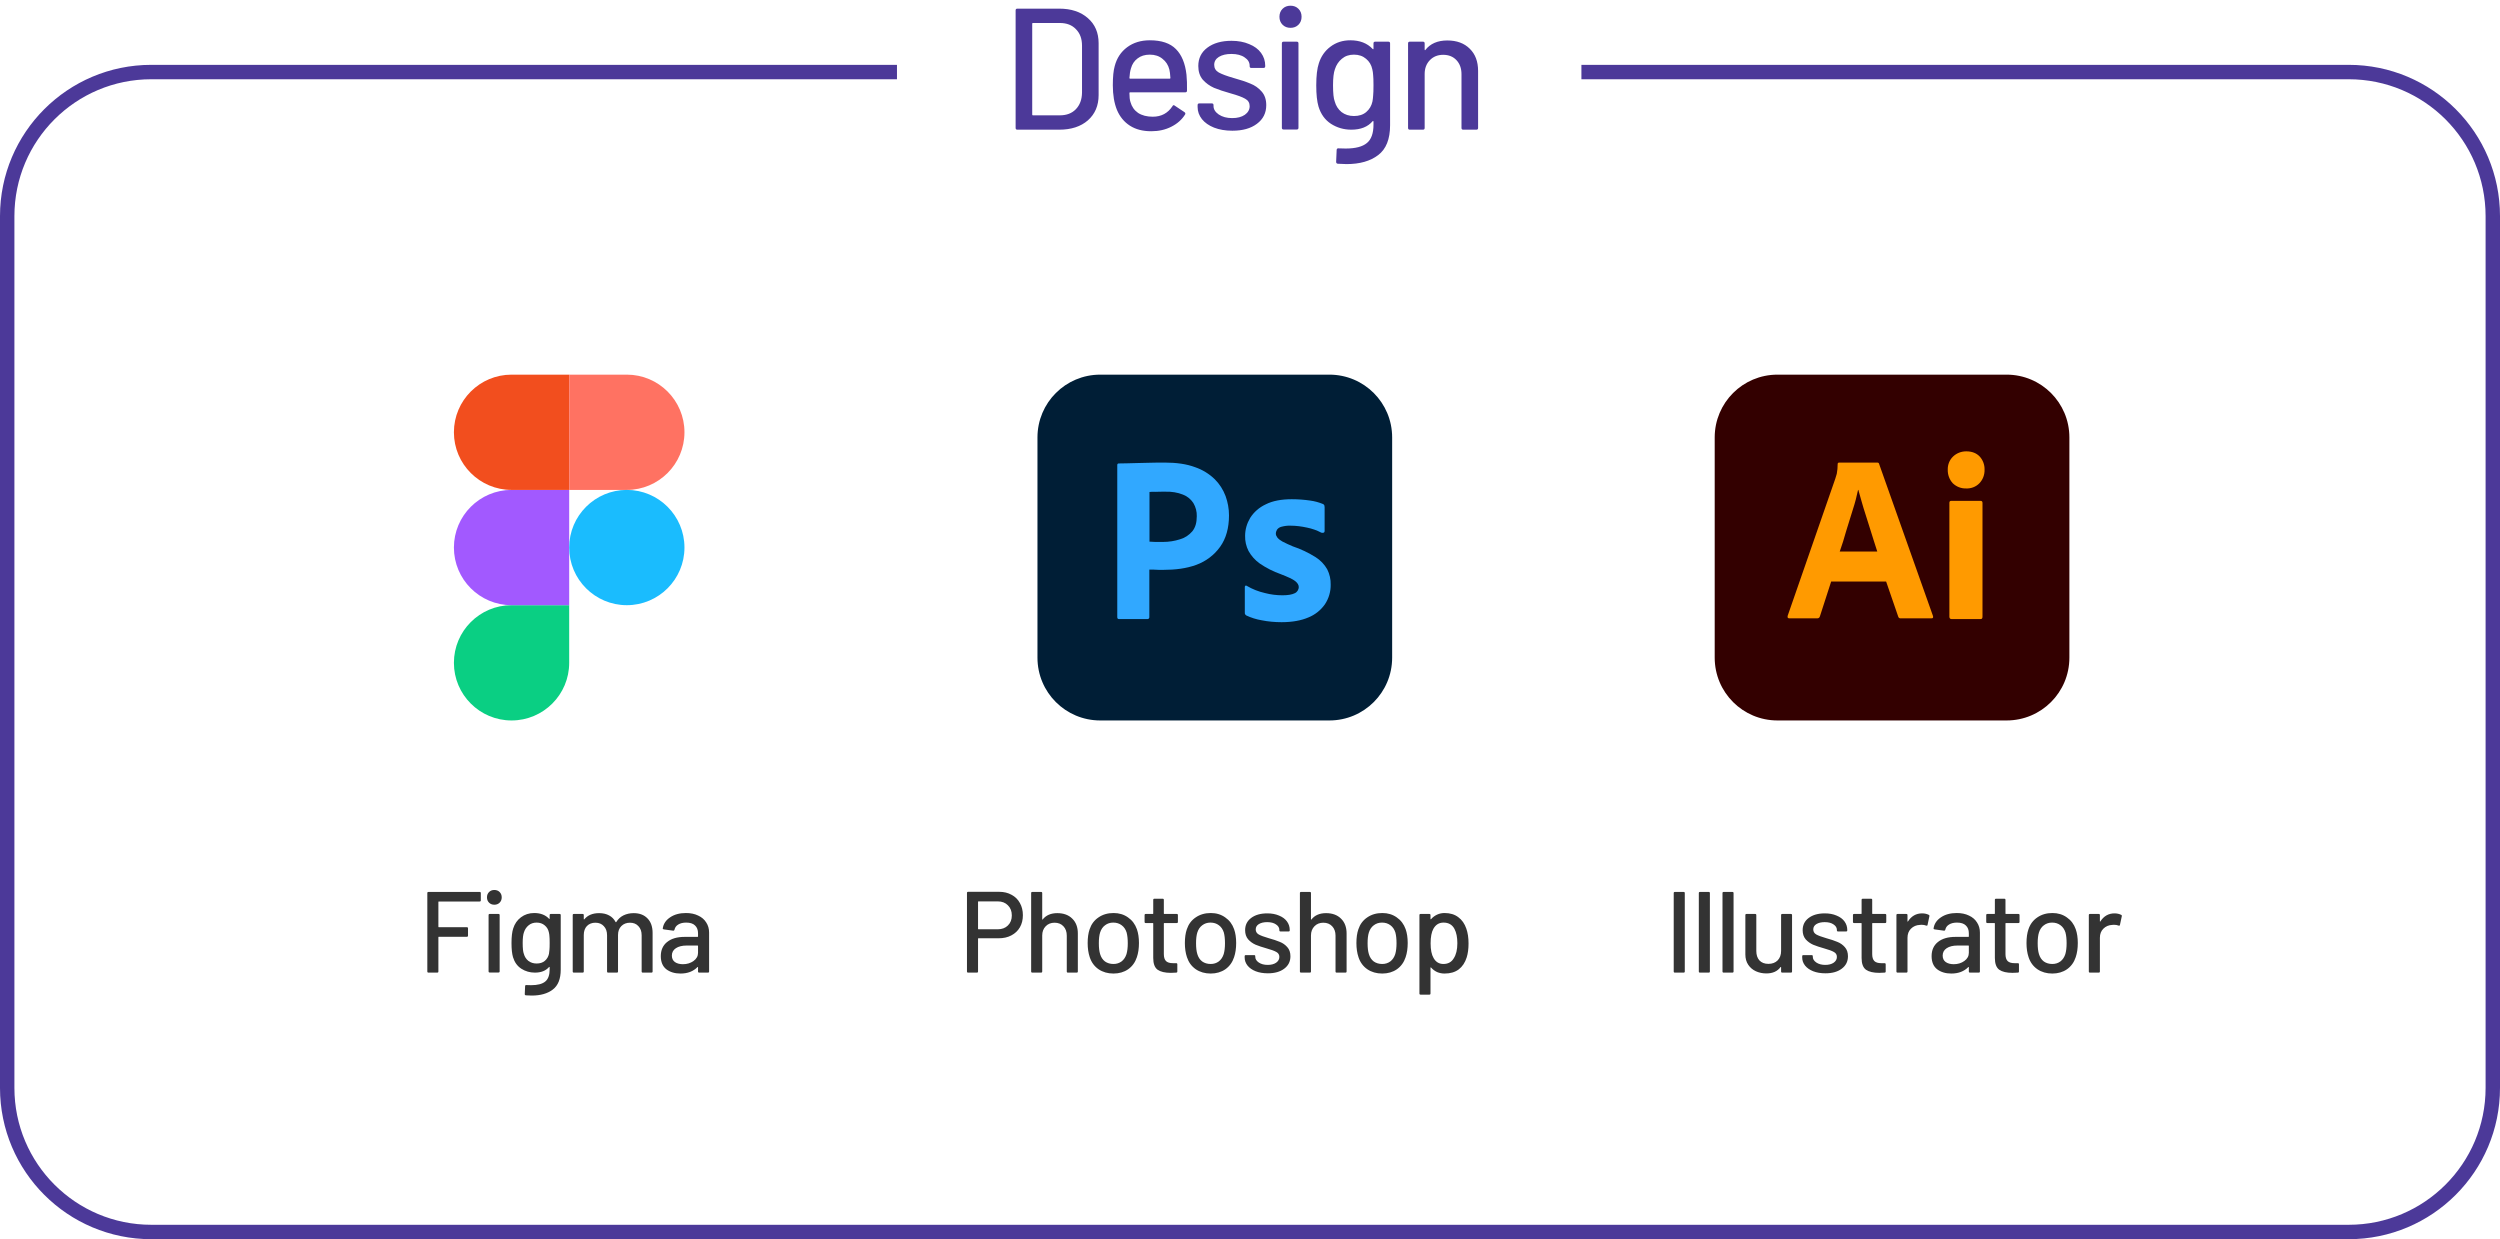 <svg width="347" height="172" viewBox="0 0 347 172" fill="none" xmlns="http://www.w3.org/2000/svg">
<path d="M141.208 18C141.048 18 140.968 17.92 140.968 17.76V1.44C140.968 1.28 141.048 1.2 141.208 1.2H147.016C148.68 1.2 150.008 1.64 151 2.52C151.992 3.384 152.488 4.544 152.488 6V13.2C152.488 14.656 151.992 15.824 151 16.704C150.008 17.568 148.68 18 147.016 18H141.208ZM143.272 15.912C143.272 15.976 143.304 16.008 143.368 16.008H147.112C148.04 16.008 148.776 15.728 149.32 15.168C149.88 14.592 150.168 13.824 150.184 12.864V6.336C150.184 5.376 149.904 4.616 149.344 4.056C148.8 3.48 148.056 3.192 147.112 3.192H143.368C143.304 3.192 143.272 3.224 143.272 3.288V15.912ZM164.684 10.368C164.748 11.024 164.772 11.76 164.756 12.576C164.756 12.736 164.676 12.816 164.516 12.816H156.86C156.796 12.816 156.764 12.848 156.764 12.912C156.764 13.456 156.812 13.872 156.908 14.16C157.084 14.8 157.436 15.304 157.964 15.672C158.508 16.024 159.188 16.2 160.004 16.2C161.188 16.2 162.1 15.712 162.74 14.736C162.82 14.576 162.924 14.552 163.052 14.664L164.42 15.576C164.532 15.672 164.556 15.776 164.492 15.888C164.044 16.608 163.404 17.176 162.572 17.592C161.756 18.008 160.828 18.216 159.788 18.216C158.62 18.216 157.636 17.96 156.836 17.448C156.036 16.936 155.436 16.208 155.036 15.264C154.652 14.32 154.46 13.176 154.46 11.832C154.46 10.664 154.548 9.776 154.724 9.168C155.012 8.064 155.588 7.192 156.452 6.552C157.316 5.912 158.364 5.592 159.596 5.592C161.212 5.592 162.42 6 163.22 6.816C164.02 7.616 164.508 8.8 164.684 10.368ZM159.596 7.584C158.908 7.584 158.34 7.76 157.892 8.112C157.444 8.448 157.14 8.904 156.98 9.48C156.868 9.832 156.796 10.28 156.764 10.824C156.764 10.888 156.796 10.92 156.86 10.92H162.356C162.42 10.92 162.452 10.888 162.452 10.824C162.42 10.296 162.372 9.904 162.308 9.648C162.148 9.024 161.828 8.528 161.348 8.16C160.884 7.776 160.3 7.584 159.596 7.584ZM171.052 18.144C170.092 18.144 169.244 18 168.508 17.712C167.788 17.424 167.228 17.032 166.828 16.536C166.428 16.024 166.228 15.464 166.228 14.856V14.592C166.228 14.432 166.308 14.352 166.468 14.352H168.196C168.356 14.352 168.436 14.432 168.436 14.592V14.712C168.436 15.16 168.676 15.552 169.156 15.888C169.652 16.224 170.276 16.392 171.028 16.392C171.748 16.392 172.332 16.24 172.78 15.936C173.228 15.616 173.452 15.216 173.452 14.736C173.452 14.272 173.244 13.928 172.828 13.704C172.412 13.464 171.74 13.216 170.812 12.96C169.9 12.704 169.132 12.448 168.508 12.192C167.9 11.92 167.38 11.544 166.948 11.064C166.532 10.568 166.324 9.936 166.324 9.168C166.324 8.096 166.74 7.248 167.572 6.624C168.42 5.984 169.54 5.664 170.932 5.664C171.86 5.664 172.676 5.816 173.38 6.12C174.1 6.408 174.652 6.816 175.036 7.344C175.42 7.872 175.612 8.464 175.612 9.12V9.192C175.612 9.352 175.532 9.432 175.372 9.432H173.692C173.532 9.432 173.452 9.352 173.452 9.192V9.12C173.452 8.656 173.22 8.272 172.756 7.968C172.308 7.648 171.692 7.488 170.908 7.488C170.204 7.488 169.628 7.624 169.18 7.896C168.748 8.168 168.532 8.536 168.532 9C168.532 9.464 168.74 9.816 169.156 10.056C169.588 10.296 170.276 10.552 171.22 10.824C172.148 11.08 172.916 11.336 173.524 11.592C174.148 11.832 174.676 12.2 175.108 12.696C175.54 13.176 175.756 13.808 175.756 14.592C175.756 15.68 175.324 16.544 174.46 17.184C173.612 17.824 172.476 18.144 171.052 18.144ZM179.123 3.864C178.675 3.864 178.307 3.72 178.019 3.432C177.731 3.144 177.587 2.776 177.587 2.328C177.587 1.88 177.731 1.512 178.019 1.224C178.307 0.936 178.675 0.792 179.123 0.792C179.571 0.792 179.939 0.936 180.227 1.224C180.515 1.512 180.659 1.88 180.659 2.328C180.659 2.776 180.515 3.144 180.227 3.432C179.939 3.72 179.571 3.864 179.123 3.864ZM178.163 17.976C178.003 17.976 177.923 17.896 177.923 17.736V6.024C177.923 5.864 178.003 5.784 178.163 5.784H179.987C180.147 5.784 180.227 5.864 180.227 6.024V17.736C180.227 17.896 180.147 17.976 179.987 17.976H178.163ZM190.64 6.024C190.64 5.864 190.72 5.784 190.88 5.784H192.704C192.864 5.784 192.944 5.864 192.944 6.024V17.376C192.944 19.312 192.392 20.696 191.288 21.528C190.2 22.36 188.736 22.776 186.896 22.776C186.64 22.776 186.24 22.76 185.696 22.728C185.536 22.712 185.456 22.624 185.456 22.464L185.528 20.808C185.528 20.744 185.552 20.688 185.6 20.64C185.648 20.592 185.712 20.576 185.792 20.592C186.016 20.608 186.344 20.616 186.776 20.616C188.136 20.616 189.12 20.36 189.728 19.848C190.336 19.352 190.64 18.504 190.64 17.304V16.872C190.64 16.84 190.624 16.816 190.592 16.8C190.576 16.784 190.552 16.792 190.52 16.824C189.848 17.608 188.864 18 187.568 18C186.528 18 185.584 17.728 184.736 17.184C183.904 16.64 183.328 15.84 183.008 14.784C182.8 14.08 182.696 13.104 182.696 11.856C182.696 10.528 182.816 9.504 183.056 8.784C183.36 7.824 183.896 7.056 184.664 6.48C185.448 5.888 186.368 5.592 187.424 5.592C188.736 5.592 189.768 5.992 190.52 6.792C190.552 6.824 190.576 6.84 190.592 6.84C190.624 6.824 190.64 6.8 190.64 6.768V6.024ZM190.496 14.088C190.544 13.832 190.576 13.56 190.592 13.272C190.624 12.984 190.64 12.504 190.64 11.832C190.64 11.16 190.624 10.688 190.592 10.416C190.576 10.128 190.536 9.856 190.472 9.6C190.344 9.008 190.056 8.528 189.608 8.16C189.16 7.776 188.6 7.584 187.928 7.584C187.256 7.584 186.696 7.776 186.248 8.16C185.8 8.528 185.48 9.008 185.288 9.6C185.112 10.08 185.024 10.824 185.024 11.832C185.024 12.936 185.104 13.688 185.264 14.088C185.424 14.68 185.736 15.168 186.2 15.552C186.68 15.92 187.256 16.104 187.928 16.104C188.632 16.104 189.2 15.92 189.632 15.552C190.08 15.168 190.368 14.68 190.496 14.088ZM200.887 5.616C202.199 5.616 203.239 6 204.007 6.768C204.775 7.52 205.159 8.544 205.159 9.84V17.76C205.159 17.92 205.079 18 204.919 18H203.095C202.935 18 202.855 17.92 202.855 17.76V10.296C202.855 9.496 202.623 8.848 202.159 8.352C201.695 7.856 201.079 7.608 200.311 7.608C199.559 7.608 198.943 7.856 198.463 8.352C197.983 8.848 197.743 9.488 197.743 10.272V17.76C197.743 17.92 197.663 18 197.503 18H195.679C195.519 18 195.439 17.92 195.439 17.76V6.024C195.439 5.864 195.519 5.784 195.679 5.784H197.503C197.663 5.784 197.743 5.864 197.743 6.024V6.888C197.743 6.92 197.751 6.944 197.767 6.96C197.799 6.976 197.823 6.968 197.839 6.936C198.527 6.056 199.543 5.616 200.887 5.616Z" fill="#4C3999"/>
<path d="M66.736 124.968C66.736 125.075 66.683 125.128 66.576 125.128H60.912C60.869 125.128 60.848 125.149 60.848 125.192V128.632C60.848 128.675 60.869 128.696 60.912 128.696H64.8C64.907 128.696 64.96 128.749 64.96 128.856V129.864C64.96 129.971 64.907 130.024 64.8 130.024H60.912C60.869 130.024 60.848 130.045 60.848 130.088V134.84C60.848 134.947 60.795 135 60.688 135H59.472C59.365 135 59.312 134.947 59.312 134.84V123.96C59.312 123.853 59.365 123.8 59.472 123.8H66.576C66.683 123.8 66.736 123.853 66.736 123.96V124.968ZM68.615 125.576C68.316 125.576 68.071 125.48 67.879 125.288C67.687 125.096 67.591 124.851 67.591 124.552C67.591 124.253 67.687 124.008 67.879 123.816C68.071 123.624 68.316 123.528 68.615 123.528C68.913 123.528 69.159 123.624 69.351 123.816C69.543 124.008 69.639 124.253 69.639 124.552C69.639 124.851 69.543 125.096 69.351 125.288C69.159 125.48 68.913 125.576 68.615 125.576ZM67.975 134.984C67.868 134.984 67.815 134.931 67.815 134.824V127.016C67.815 126.909 67.868 126.856 67.975 126.856H69.191C69.297 126.856 69.351 126.909 69.351 127.016V134.824C69.351 134.931 69.297 134.984 69.191 134.984H67.975ZM76.293 127.016C76.293 126.909 76.346 126.856 76.453 126.856H77.669C77.776 126.856 77.829 126.909 77.829 127.016V134.584C77.829 135.875 77.461 136.797 76.725 137.352C76 137.907 75.024 138.184 73.797 138.184C73.626 138.184 73.36 138.173 72.997 138.152C72.89 138.141 72.837 138.083 72.837 137.976L72.885 136.872C72.885 136.829 72.901 136.792 72.933 136.76C72.965 136.728 73.008 136.717 73.061 136.728C73.21 136.739 73.429 136.744 73.717 136.744C74.624 136.744 75.28 136.573 75.685 136.232C76.09 135.901 76.293 135.336 76.293 134.536V134.248C76.293 134.227 76.282 134.211 76.261 134.2C76.25 134.189 76.234 134.195 76.213 134.216C75.765 134.739 75.109 135 74.245 135C73.552 135 72.922 134.819 72.357 134.456C71.802 134.093 71.418 133.56 71.205 132.856C71.066 132.387 70.997 131.736 70.997 130.904C70.997 130.019 71.077 129.336 71.237 128.856C71.44 128.216 71.797 127.704 72.309 127.32C72.832 126.925 73.445 126.728 74.149 126.728C75.024 126.728 75.712 126.995 76.213 127.528C76.234 127.549 76.25 127.56 76.261 127.56C76.282 127.549 76.293 127.533 76.293 127.512V127.016ZM76.197 132.392C76.229 132.221 76.25 132.04 76.261 131.848C76.282 131.656 76.293 131.336 76.293 130.888C76.293 130.44 76.282 130.125 76.261 129.944C76.25 129.752 76.224 129.571 76.181 129.4C76.096 129.005 75.904 128.685 75.605 128.44C75.306 128.184 74.933 128.056 74.485 128.056C74.037 128.056 73.664 128.184 73.365 128.44C73.066 128.685 72.853 129.005 72.725 129.4C72.608 129.72 72.549 130.216 72.549 130.888C72.549 131.624 72.602 132.125 72.709 132.392C72.816 132.787 73.024 133.112 73.333 133.368C73.653 133.613 74.037 133.736 74.485 133.736C74.954 133.736 75.333 133.613 75.621 133.368C75.92 133.112 76.112 132.787 76.197 132.392ZM87.957 126.744C88.767 126.744 89.407 126.989 89.876 127.48C90.346 127.96 90.581 128.632 90.581 129.496V134.84C90.581 134.947 90.527 135 90.421 135H89.221C89.114 135 89.061 134.947 89.061 134.84V129.816C89.061 129.283 88.911 128.861 88.612 128.552C88.325 128.232 87.935 128.072 87.445 128.072C86.954 128.072 86.554 128.227 86.245 128.536C85.935 128.845 85.781 129.261 85.781 129.784V134.84C85.781 134.947 85.727 135 85.621 135H84.421C84.314 135 84.26 134.947 84.26 134.84V129.816C84.26 129.283 84.111 128.861 83.812 128.552C83.525 128.232 83.135 128.072 82.644 128.072C82.154 128.072 81.759 128.227 81.46 128.536C81.172 128.845 81.028 129.261 81.028 129.784V134.84C81.028 134.947 80.975 135 80.868 135H79.653C79.546 135 79.493 134.947 79.493 134.84V127.016C79.493 126.909 79.546 126.856 79.653 126.856H80.868C80.975 126.856 81.028 126.909 81.028 127.016V127.56C81.028 127.581 81.034 127.597 81.044 127.608C81.066 127.619 81.087 127.613 81.109 127.592C81.578 127.027 82.26 126.744 83.156 126.744C83.701 126.744 84.165 126.851 84.549 127.064C84.933 127.267 85.231 127.571 85.445 127.976C85.477 128.019 85.508 128.019 85.54 127.976C85.796 127.56 86.132 127.251 86.549 127.048C86.975 126.845 87.445 126.744 87.957 126.744ZM95.207 126.728C95.858 126.728 96.423 126.845 96.903 127.08C97.394 127.304 97.767 127.624 98.023 128.04C98.29 128.445 98.423 128.909 98.423 129.432V134.84C98.423 134.947 98.37 135 98.263 135H97.047C96.941 135 96.887 134.947 96.887 134.84V134.264C96.887 134.211 96.861 134.2 96.807 134.232C96.53 134.52 96.189 134.744 95.783 134.904C95.389 135.053 94.946 135.128 94.455 135.128C93.666 135.128 93.01 134.931 92.487 134.536C91.975 134.131 91.719 133.523 91.719 132.712C91.719 131.88 92.007 131.229 92.583 130.76C93.17 130.28 93.986 130.04 95.031 130.04H96.823C96.866 130.04 96.887 130.019 96.887 129.976V129.544C96.887 129.075 96.749 128.712 96.471 128.456C96.205 128.189 95.794 128.056 95.239 128.056C94.791 128.056 94.423 128.147 94.135 128.328C93.858 128.499 93.687 128.733 93.623 129.032C93.591 129.139 93.527 129.187 93.431 129.176L92.135 129C92.029 128.979 91.981 128.936 91.991 128.872C92.077 128.243 92.413 127.731 92.999 127.336C93.586 126.931 94.322 126.728 95.207 126.728ZM94.791 133.832C95.357 133.832 95.847 133.683 96.263 133.384C96.679 133.085 96.887 132.707 96.887 132.248V131.304C96.887 131.261 96.866 131.24 96.823 131.24H95.319C94.69 131.24 94.189 131.363 93.815 131.608C93.442 131.853 93.255 132.195 93.255 132.632C93.255 133.027 93.394 133.325 93.671 133.528C93.959 133.731 94.333 133.832 94.791 133.832Z" fill="#333333"/>
<path d="M138.696 123.784C139.347 123.784 139.917 123.923 140.408 124.2C140.909 124.467 141.293 124.845 141.56 125.336C141.837 125.827 141.976 126.392 141.976 127.032C141.976 127.672 141.837 128.232 141.56 128.712C141.283 129.192 140.888 129.565 140.376 129.832C139.875 130.099 139.293 130.232 138.632 130.232H135.816C135.773 130.232 135.752 130.253 135.752 130.296V134.84C135.752 134.947 135.699 135 135.592 135H134.376C134.269 135 134.216 134.947 134.216 134.84V123.944C134.216 123.837 134.269 123.784 134.376 123.784H138.696ZM138.488 128.984C139.075 128.984 139.544 128.808 139.896 128.456C140.259 128.104 140.44 127.64 140.44 127.064C140.44 126.477 140.259 126.008 139.896 125.656C139.544 125.293 139.075 125.112 138.488 125.112H135.816C135.773 125.112 135.752 125.133 135.752 125.176V128.92C135.752 128.963 135.773 128.984 135.816 128.984H138.488ZM146.756 126.744C147.631 126.744 148.324 127 148.836 127.512C149.348 128.013 149.604 128.696 149.604 129.56V134.84C149.604 134.947 149.551 135 149.444 135H148.228C148.122 135 148.068 134.947 148.068 134.84V129.864C148.068 129.331 147.914 128.899 147.604 128.568C147.295 128.237 146.884 128.072 146.372 128.072C145.871 128.072 145.46 128.237 145.14 128.568C144.82 128.899 144.66 129.325 144.66 129.848V134.84C144.66 134.947 144.607 135 144.5 135H143.284C143.178 135 143.124 134.947 143.124 134.84V123.96C143.124 123.853 143.178 123.8 143.284 123.8H144.5C144.607 123.8 144.66 123.853 144.66 123.96V127.592C144.66 127.613 144.666 127.629 144.676 127.64C144.698 127.651 144.714 127.645 144.724 127.624C145.183 127.037 145.86 126.744 146.756 126.744ZM154.551 135.128C153.761 135.128 153.073 134.931 152.487 134.536C151.9 134.131 151.489 133.571 151.255 132.856C151.063 132.28 150.967 131.629 150.967 130.904C150.967 130.147 151.057 129.507 151.239 128.984C151.473 128.28 151.884 127.731 152.471 127.336C153.057 126.931 153.756 126.728 154.567 126.728C155.335 126.728 156.001 126.931 156.567 127.336C157.143 127.731 157.553 128.275 157.799 128.968C157.991 129.512 158.087 130.152 158.087 130.888C158.087 131.635 157.991 132.291 157.799 132.856C157.564 133.571 157.159 134.131 156.583 134.536C156.007 134.931 155.329 135.128 154.551 135.128ZM154.551 133.8C154.977 133.8 155.351 133.683 155.671 133.448C155.991 133.203 156.22 132.861 156.359 132.424C156.476 132.019 156.535 131.517 156.535 130.92C156.535 130.323 156.481 129.827 156.375 129.432C156.236 128.995 156.007 128.659 155.687 128.424C155.367 128.179 154.977 128.056 154.519 128.056C154.081 128.056 153.703 128.179 153.383 128.424C153.063 128.659 152.833 128.995 152.695 129.432C152.577 129.805 152.519 130.301 152.519 130.92C152.519 131.539 152.577 132.04 152.695 132.424C152.823 132.861 153.047 133.203 153.367 133.448C153.697 133.683 154.092 133.8 154.551 133.8ZM163.493 127.96C163.493 128.067 163.44 128.12 163.333 128.12H161.605C161.562 128.12 161.541 128.141 161.541 128.184V132.424C161.541 132.872 161.642 133.197 161.845 133.4C162.048 133.592 162.362 133.688 162.789 133.688H163.253C163.36 133.688 163.413 133.741 163.413 133.848V134.84C163.413 134.947 163.36 135 163.253 135C162.912 135.021 162.666 135.032 162.517 135.032C161.706 135.032 161.093 134.888 160.677 134.6C160.272 134.301 160.069 133.757 160.069 132.968V128.184C160.069 128.141 160.048 128.12 160.005 128.12H159.029C158.922 128.12 158.869 128.067 158.869 127.96V127.016C158.869 126.909 158.922 126.856 159.029 126.856H160.005C160.048 126.856 160.069 126.835 160.069 126.792V124.904C160.069 124.797 160.122 124.744 160.229 124.744H161.381C161.488 124.744 161.541 124.797 161.541 124.904V126.792C161.541 126.835 161.562 126.856 161.605 126.856H163.333C163.44 126.856 163.493 126.909 163.493 127.016V127.96ZM168.044 135.128C167.254 135.128 166.566 134.931 165.98 134.536C165.393 134.131 164.982 133.571 164.748 132.856C164.556 132.28 164.46 131.629 164.46 130.904C164.46 130.147 164.55 129.507 164.732 128.984C164.966 128.28 165.377 127.731 165.964 127.336C166.55 126.931 167.249 126.728 168.06 126.728C168.828 126.728 169.494 126.931 170.06 127.336C170.636 127.731 171.046 128.275 171.292 128.968C171.484 129.512 171.58 130.152 171.58 130.888C171.58 131.635 171.484 132.291 171.292 132.856C171.057 133.571 170.652 134.131 170.076 134.536C169.5 134.931 168.822 135.128 168.044 135.128ZM168.044 133.8C168.47 133.8 168.844 133.683 169.164 133.448C169.484 133.203 169.713 132.861 169.852 132.424C169.969 132.019 170.028 131.517 170.028 130.92C170.028 130.323 169.974 129.827 169.868 129.432C169.729 128.995 169.5 128.659 169.18 128.424C168.86 128.179 168.47 128.056 168.012 128.056C167.574 128.056 167.196 128.179 166.876 128.424C166.556 128.659 166.326 128.995 166.188 129.432C166.07 129.805 166.012 130.301 166.012 130.92C166.012 131.539 166.07 132.04 166.188 132.424C166.316 132.861 166.54 133.203 166.86 133.448C167.19 133.683 167.585 133.8 168.044 133.8ZM175.975 135.096C175.335 135.096 174.769 135 174.279 134.808C173.799 134.616 173.425 134.355 173.159 134.024C172.892 133.683 172.759 133.309 172.759 132.904V132.728C172.759 132.621 172.812 132.568 172.919 132.568H174.071C174.177 132.568 174.231 132.621 174.231 132.728V132.808C174.231 133.107 174.391 133.368 174.711 133.592C175.041 133.816 175.457 133.928 175.959 133.928C176.439 133.928 176.828 133.827 177.127 133.624C177.425 133.411 177.575 133.144 177.575 132.824C177.575 132.515 177.436 132.285 177.159 132.136C176.881 131.976 176.433 131.811 175.815 131.64C175.207 131.469 174.695 131.299 174.279 131.128C173.873 130.947 173.527 130.696 173.239 130.376C172.961 130.045 172.823 129.624 172.823 129.112C172.823 128.397 173.1 127.832 173.655 127.416C174.22 126.989 174.967 126.776 175.895 126.776C176.513 126.776 177.057 126.877 177.527 127.08C178.007 127.272 178.375 127.544 178.631 127.896C178.887 128.248 179.015 128.643 179.015 129.08V129.128C179.015 129.235 178.961 129.288 178.855 129.288H177.735C177.628 129.288 177.575 129.235 177.575 129.128V129.08C177.575 128.771 177.42 128.515 177.111 128.312C176.812 128.099 176.401 127.992 175.879 127.992C175.409 127.992 175.025 128.083 174.727 128.264C174.439 128.445 174.295 128.691 174.295 129C174.295 129.309 174.433 129.544 174.711 129.704C174.999 129.864 175.457 130.035 176.087 130.216C176.705 130.387 177.217 130.557 177.623 130.728C178.039 130.888 178.391 131.133 178.679 131.464C178.967 131.784 179.111 132.205 179.111 132.728C179.111 133.453 178.823 134.029 178.247 134.456C177.681 134.883 176.924 135.096 175.975 135.096ZM184.059 126.744C184.934 126.744 185.627 127 186.139 127.512C186.651 128.013 186.907 128.696 186.907 129.56V134.84C186.907 134.947 186.854 135 186.747 135H185.531C185.425 135 185.371 134.947 185.371 134.84V129.864C185.371 129.331 185.217 128.899 184.907 128.568C184.598 128.237 184.187 128.072 183.675 128.072C183.174 128.072 182.763 128.237 182.443 128.568C182.123 128.899 181.963 129.325 181.963 129.848V134.84C181.963 134.947 181.91 135 181.803 135H180.587C180.481 135 180.427 134.947 180.427 134.84V123.96C180.427 123.853 180.481 123.8 180.587 123.8H181.803C181.91 123.8 181.963 123.853 181.963 123.96V127.592C181.963 127.613 181.969 127.629 181.979 127.64C182.001 127.651 182.017 127.645 182.027 127.624C182.486 127.037 183.163 126.744 184.059 126.744ZM191.854 135.128C191.064 135.128 190.376 134.931 189.79 134.536C189.203 134.131 188.792 133.571 188.558 132.856C188.366 132.28 188.27 131.629 188.27 130.904C188.27 130.147 188.36 129.507 188.542 128.984C188.776 128.28 189.187 127.731 189.774 127.336C190.36 126.931 191.059 126.728 191.87 126.728C192.638 126.728 193.304 126.931 193.87 127.336C194.446 127.731 194.856 128.275 195.102 128.968C195.294 129.512 195.39 130.152 195.39 130.888C195.39 131.635 195.294 132.291 195.102 132.856C194.867 133.571 194.462 134.131 193.886 134.536C193.31 134.931 192.632 135.128 191.854 135.128ZM191.854 133.8C192.28 133.8 192.654 133.683 192.974 133.448C193.294 133.203 193.523 132.861 193.662 132.424C193.779 132.019 193.838 131.517 193.838 130.92C193.838 130.323 193.784 129.827 193.678 129.432C193.539 128.995 193.31 128.659 192.99 128.424C192.67 128.179 192.28 128.056 191.822 128.056C191.384 128.056 191.006 128.179 190.686 128.424C190.366 128.659 190.136 128.995 189.998 129.432C189.88 129.805 189.822 130.301 189.822 130.92C189.822 131.539 189.88 132.04 189.998 132.424C190.126 132.861 190.35 133.203 190.67 133.448C191 133.683 191.395 133.8 191.854 133.8ZM203.529 128.904C203.731 129.48 203.833 130.163 203.833 130.952C203.833 131.699 203.747 132.344 203.577 132.888C203.353 133.603 202.985 134.157 202.473 134.552C201.961 134.936 201.305 135.128 200.505 135.128C200.142 135.128 199.795 135.059 199.465 134.92C199.145 134.771 198.867 134.563 198.633 134.296C198.611 134.275 198.59 134.269 198.569 134.28C198.558 134.291 198.553 134.307 198.553 134.328V137.896C198.553 138.003 198.499 138.056 198.393 138.056H197.177C197.07 138.056 197.017 138.003 197.017 137.896V127.016C197.017 126.909 197.07 126.856 197.177 126.856H198.393C198.499 126.856 198.553 126.909 198.553 127.016V127.544C198.553 127.565 198.558 127.581 198.569 127.592C198.59 127.603 198.611 127.597 198.633 127.576C198.867 127.309 199.145 127.101 199.465 126.952C199.785 126.803 200.131 126.728 200.505 126.728C201.273 126.728 201.907 126.92 202.409 127.304C202.921 127.677 203.294 128.211 203.529 128.904ZM201.769 133.032C202.11 132.52 202.281 131.816 202.281 130.92C202.281 130.099 202.147 129.437 201.881 128.936C201.571 128.349 201.065 128.056 200.361 128.056C199.742 128.056 199.273 128.344 198.953 128.92C198.697 129.379 198.569 130.051 198.569 130.936C198.569 131.832 198.707 132.515 198.985 132.984C199.294 133.528 199.747 133.8 200.345 133.8C200.985 133.8 201.459 133.544 201.769 133.032Z" fill="#333333"/>
<path d="M232.472 135C232.365 135 232.312 134.947 232.312 134.84V123.96C232.312 123.853 232.365 123.8 232.472 123.8H233.688C233.795 123.8 233.848 123.853 233.848 123.96V134.84C233.848 134.947 233.795 135 233.688 135H232.472ZM235.956 135C235.85 135 235.796 134.947 235.796 134.84V123.96C235.796 123.853 235.85 123.8 235.956 123.8H237.172C237.279 123.8 237.332 123.853 237.332 123.96V134.84C237.332 134.947 237.279 135 237.172 135H235.956ZM239.242 135C239.135 135 239.082 134.947 239.082 134.84V123.96C239.082 123.853 239.135 123.8 239.242 123.8H240.458C240.565 123.8 240.618 123.853 240.618 123.96V134.84C240.618 134.947 240.565 135 240.458 135H239.242ZM247.216 127.016C247.216 126.909 247.269 126.856 247.376 126.856H248.576C248.682 126.856 248.736 126.909 248.736 127.016V134.84C248.736 134.947 248.682 135 248.576 135H247.376C247.269 135 247.216 134.947 247.216 134.84V134.248C247.216 134.227 247.205 134.216 247.184 134.216C247.173 134.205 247.157 134.211 247.136 134.232C246.709 134.819 246.053 135.112 245.168 135.112C244.645 135.112 244.16 135.011 243.712 134.808C243.274 134.605 242.922 134.307 242.656 133.912C242.389 133.517 242.256 133.037 242.256 132.472V127.016C242.256 126.909 242.309 126.856 242.416 126.856H243.616C243.722 126.856 243.776 126.909 243.776 127.016V131.992C243.776 132.547 243.92 132.984 244.208 133.304C244.506 133.624 244.922 133.784 245.456 133.784C245.989 133.784 246.416 133.624 246.736 133.304C247.056 132.973 247.216 132.536 247.216 131.992V127.016ZM253.361 135.096C252.721 135.096 252.156 135 251.665 134.808C251.185 134.616 250.812 134.355 250.545 134.024C250.278 133.683 250.145 133.309 250.145 132.904V132.728C250.145 132.621 250.198 132.568 250.305 132.568H251.457C251.564 132.568 251.617 132.621 251.617 132.728V132.808C251.617 133.107 251.777 133.368 252.097 133.592C252.428 133.816 252.844 133.928 253.345 133.928C253.825 133.928 254.214 133.827 254.513 133.624C254.812 133.411 254.961 133.144 254.961 132.824C254.961 132.515 254.822 132.285 254.545 132.136C254.268 131.976 253.82 131.811 253.201 131.64C252.593 131.469 252.081 131.299 251.665 131.128C251.26 130.947 250.913 130.696 250.625 130.376C250.348 130.045 250.209 129.624 250.209 129.112C250.209 128.397 250.486 127.832 251.041 127.416C251.606 126.989 252.353 126.776 253.281 126.776C253.9 126.776 254.444 126.877 254.913 127.08C255.393 127.272 255.761 127.544 256.017 127.896C256.273 128.248 256.401 128.643 256.401 129.08V129.128C256.401 129.235 256.348 129.288 256.241 129.288H255.121C255.014 129.288 254.961 129.235 254.961 129.128V129.08C254.961 128.771 254.806 128.515 254.497 128.312C254.198 128.099 253.788 127.992 253.265 127.992C252.796 127.992 252.412 128.083 252.113 128.264C251.825 128.445 251.681 128.691 251.681 129C251.681 129.309 251.82 129.544 252.097 129.704C252.385 129.864 252.844 130.035 253.473 130.216C254.092 130.387 254.604 130.557 255.009 130.728C255.425 130.888 255.777 131.133 256.065 131.464C256.353 131.784 256.497 132.205 256.497 132.728C256.497 133.453 256.209 134.029 255.633 134.456C255.068 134.883 254.31 135.096 253.361 135.096ZM261.814 127.96C261.814 128.067 261.761 128.12 261.654 128.12H259.926C259.883 128.12 259.862 128.141 259.862 128.184V132.424C259.862 132.872 259.963 133.197 260.166 133.4C260.369 133.592 260.683 133.688 261.11 133.688H261.574C261.681 133.688 261.734 133.741 261.734 133.848V134.84C261.734 134.947 261.681 135 261.574 135C261.233 135.021 260.987 135.032 260.838 135.032C260.027 135.032 259.414 134.888 258.998 134.6C258.593 134.301 258.39 133.757 258.39 132.968V128.184C258.39 128.141 258.369 128.12 258.326 128.12H257.35C257.243 128.12 257.19 128.067 257.19 127.96V127.016C257.19 126.909 257.243 126.856 257.35 126.856H258.326C258.369 126.856 258.39 126.835 258.39 126.792V124.904C258.39 124.797 258.443 124.744 258.55 124.744H259.702C259.809 124.744 259.862 124.797 259.862 124.904V126.792C259.862 126.835 259.883 126.856 259.926 126.856H261.654C261.761 126.856 261.814 126.909 261.814 127.016V127.96ZM266.792 126.776C267.134 126.776 267.443 126.845 267.72 126.984C267.795 127.016 267.822 127.08 267.8 127.176L267.544 128.376C267.534 128.472 267.47 128.504 267.352 128.472C267.171 128.397 266.958 128.36 266.712 128.36L266.488 128.376C265.987 128.397 265.571 128.573 265.24 128.904C264.92 129.224 264.76 129.645 264.76 130.168V134.84C264.76 134.947 264.707 135 264.6 135H263.384C263.278 135 263.224 134.947 263.224 134.84V127.016C263.224 126.909 263.278 126.856 263.384 126.856H264.6C264.707 126.856 264.76 126.909 264.76 127.016V127.864C264.76 127.896 264.766 127.917 264.776 127.928C264.798 127.928 264.814 127.917 264.824 127.896C265.304 127.149 265.96 126.776 266.792 126.776ZM271.595 126.728C272.246 126.728 272.811 126.845 273.291 127.08C273.782 127.304 274.155 127.624 274.411 128.04C274.678 128.445 274.811 128.909 274.811 129.432V134.84C274.811 134.947 274.758 135 274.651 135H273.435C273.329 135 273.275 134.947 273.275 134.84V134.264C273.275 134.211 273.249 134.2 273.195 134.232C272.918 134.52 272.577 134.744 272.171 134.904C271.777 135.053 271.334 135.128 270.843 135.128C270.054 135.128 269.398 134.931 268.875 134.536C268.363 134.131 268.107 133.523 268.107 132.712C268.107 131.88 268.395 131.229 268.971 130.76C269.558 130.28 270.374 130.04 271.419 130.04H273.211C273.254 130.04 273.275 130.019 273.275 129.976V129.544C273.275 129.075 273.137 128.712 272.859 128.456C272.593 128.189 272.182 128.056 271.627 128.056C271.179 128.056 270.811 128.147 270.523 128.328C270.246 128.499 270.075 128.733 270.011 129.032C269.979 129.139 269.915 129.187 269.819 129.176L268.523 129C268.417 128.979 268.369 128.936 268.379 128.872C268.465 128.243 268.801 127.731 269.387 127.336C269.974 126.931 270.71 126.728 271.595 126.728ZM271.179 133.832C271.745 133.832 272.235 133.683 272.651 133.384C273.067 133.085 273.275 132.707 273.275 132.248V131.304C273.275 131.261 273.254 131.24 273.211 131.24H271.707C271.078 131.24 270.577 131.363 270.203 131.608C269.83 131.853 269.643 132.195 269.643 132.632C269.643 133.027 269.782 133.325 270.059 133.528C270.347 133.731 270.721 133.832 271.179 133.832ZM280.312 127.96C280.312 128.067 280.258 128.12 280.152 128.12H278.424C278.381 128.12 278.36 128.141 278.36 128.184V132.424C278.36 132.872 278.461 133.197 278.664 133.4C278.866 133.592 279.181 133.688 279.608 133.688H280.072C280.178 133.688 280.232 133.741 280.232 133.848V134.84C280.232 134.947 280.178 135 280.072 135C279.73 135.021 279.485 135.032 279.336 135.032C278.525 135.032 277.912 134.888 277.496 134.6C277.09 134.301 276.888 133.757 276.888 132.968V128.184C276.888 128.141 276.866 128.12 276.824 128.12H275.848C275.741 128.12 275.688 128.067 275.688 127.96V127.016C275.688 126.909 275.741 126.856 275.848 126.856H276.824C276.866 126.856 276.888 126.835 276.888 126.792V124.904C276.888 124.797 276.941 124.744 277.048 124.744H278.2C278.306 124.744 278.36 124.797 278.36 124.904V126.792C278.36 126.835 278.381 126.856 278.424 126.856H280.152C280.258 126.856 280.312 126.909 280.312 127.016V127.96ZM284.862 135.128C284.073 135.128 283.385 134.931 282.798 134.536C282.212 134.131 281.801 133.571 281.566 132.856C281.374 132.28 281.278 131.629 281.278 130.904C281.278 130.147 281.369 129.507 281.55 128.984C281.785 128.28 282.196 127.731 282.782 127.336C283.369 126.931 284.068 126.728 284.878 126.728C285.646 126.728 286.313 126.931 286.878 127.336C287.454 127.731 287.865 128.275 288.11 128.968C288.302 129.512 288.398 130.152 288.398 130.888C288.398 131.635 288.302 132.291 288.11 132.856C287.876 133.571 287.47 134.131 286.894 134.536C286.318 134.931 285.641 135.128 284.862 135.128ZM284.862 133.8C285.289 133.8 285.662 133.683 285.982 133.448C286.302 133.203 286.532 132.861 286.67 132.424C286.788 132.019 286.846 131.517 286.846 130.92C286.846 130.323 286.793 129.827 286.686 129.432C286.548 128.995 286.318 128.659 285.998 128.424C285.678 128.179 285.289 128.056 284.83 128.056C284.393 128.056 284.014 128.179 283.694 128.424C283.374 128.659 283.145 128.995 283.006 129.432C282.889 129.805 282.83 130.301 282.83 130.92C282.83 131.539 282.889 132.04 283.006 132.424C283.134 132.861 283.358 133.203 283.678 133.448C284.009 133.683 284.404 133.8 284.862 133.8ZM293.497 126.776C293.839 126.776 294.148 126.845 294.425 126.984C294.5 127.016 294.527 127.08 294.505 127.176L294.249 128.376C294.239 128.472 294.175 128.504 294.057 128.472C293.876 128.397 293.663 128.36 293.417 128.36L293.193 128.376C292.692 128.397 292.276 128.573 291.945 128.904C291.625 129.224 291.465 129.645 291.465 130.168V134.84C291.465 134.947 291.412 135 291.305 135H290.089C289.983 135 289.929 134.947 289.929 134.84V127.016C289.929 126.909 289.983 126.856 290.089 126.856H291.305C291.412 126.856 291.465 126.909 291.465 127.016V127.864C291.465 127.896 291.471 127.917 291.481 127.928C291.503 127.928 291.519 127.917 291.529 127.896C292.009 127.149 292.665 126.776 293.497 126.776Z" fill="#333333"/>
<g clip-path="url(#clip0_2333_1518)">
<path d="M71.003 100C75.419 100 79.003 96.416 79.003 92V84H71.003C66.587 84 63.003 87.584 63.003 92C63.003 96.416 66.587 100 71.003 100Z" fill="#0ACF83"/>
<path d="M63.003 76C63.003 71.584 66.587 68 71.003 68H79.003V84H71.003C66.587 84 63.003 80.416 63.003 76Z" fill="#A259FF"/>
<path d="M63.003 60C63.003 55.584 66.587 52 71.003 52H79.003V68H71.003C66.587 68 63.003 64.416 63.003 60Z" fill="#F24E1E"/>
<path d="M79.003 52H87.003C91.419 52 95.003 55.584 95.003 60C95.003 64.416 91.419 68 87.003 68H79.003V52Z" fill="#FF7262"/>
<path d="M95.003 76C95.003 80.416 91.419 84 87.003 84C82.587 84 79.003 80.416 79.003 76C79.003 71.584 82.587 68 87.003 68C91.419 68 95.003 71.584 95.003 76Z" fill="#1ABCFE"/>
</g>
<g clip-path="url(#clip1_2333_1518)">
<path d="M152.718 52H184.513C189.333 52 193.231 55.897 193.231 60.718V91.282C193.231 96.103 189.333 100 184.513 100H152.718C147.897 100 144 96.103 144 91.282V60.718C144 55.897 147.897 52 152.718 52Z" fill="#001E36"/>
<path d="M155.077 85.662V64.554C155.077 64.41 155.138 64.328 155.282 64.328C155.631 64.328 155.959 64.328 156.431 64.308C156.923 64.287 157.436 64.287 157.99 64.267C158.544 64.246 159.138 64.246 159.774 64.226C160.41 64.205 161.026 64.205 161.641 64.205C163.323 64.205 164.718 64.41 165.867 64.841C166.892 65.19 167.836 65.764 168.615 66.523C169.272 67.18 169.785 67.98 170.113 68.862C170.42 69.723 170.585 70.605 170.585 71.528C170.585 73.292 170.174 74.749 169.354 75.897C168.533 77.046 167.385 77.908 166.051 78.4C164.656 78.913 163.118 79.097 161.436 79.097C160.944 79.097 160.615 79.097 160.41 79.077C160.205 79.056 159.918 79.056 159.528 79.056V85.641C159.549 85.785 159.446 85.908 159.303 85.928C159.282 85.928 159.262 85.928 159.22 85.928H155.323C155.159 85.928 155.077 85.846 155.077 85.662ZM159.549 68.287V75.18C159.836 75.2 160.103 75.221 160.349 75.221H161.436C162.236 75.221 163.036 75.097 163.795 74.851C164.451 74.667 165.026 74.277 165.477 73.764C165.908 73.251 166.113 72.554 166.113 71.651C166.133 71.015 165.969 70.379 165.641 69.826C165.292 69.292 164.8 68.882 164.205 68.656C163.446 68.349 162.626 68.226 161.785 68.246C161.251 68.246 160.779 68.246 160.39 68.267C159.979 68.246 159.692 68.267 159.549 68.287Z" fill="#31A8FF"/>
<path d="M183.385 73.928C182.769 73.6 182.113 73.374 181.416 73.231C180.657 73.067 179.898 72.964 179.118 72.964C178.708 72.944 178.277 73.005 177.887 73.108C177.621 73.169 177.395 73.313 177.252 73.518C177.149 73.682 177.087 73.887 177.087 74.072C177.087 74.256 177.169 74.441 177.293 74.605C177.477 74.831 177.723 75.015 177.99 75.159C178.462 75.405 178.954 75.631 179.446 75.836C180.554 76.205 181.621 76.718 182.605 77.333C183.282 77.764 183.836 78.338 184.226 79.036C184.554 79.692 184.718 80.41 184.698 81.149C184.718 82.113 184.431 83.077 183.898 83.877C183.323 84.697 182.523 85.333 181.6 85.703C180.595 86.133 179.364 86.359 177.887 86.359C176.944 86.359 176.021 86.277 175.098 86.092C174.38 85.969 173.662 85.744 173.005 85.436C172.862 85.354 172.759 85.21 172.78 85.046V81.477C172.78 81.415 172.8 81.333 172.862 81.292C172.923 81.251 172.985 81.272 173.046 81.313C173.846 81.785 174.687 82.113 175.59 82.318C176.369 82.523 177.19 82.626 178.01 82.626C178.79 82.626 179.344 82.523 179.713 82.338C180.041 82.195 180.267 81.846 180.267 81.477C180.267 81.19 180.103 80.923 179.775 80.656C179.446 80.39 178.769 80.082 177.764 79.692C176.718 79.323 175.754 78.831 174.852 78.215C174.216 77.764 173.682 77.169 173.293 76.472C172.964 75.815 172.8 75.097 172.821 74.379C172.821 73.497 173.067 72.656 173.518 71.897C174.031 71.077 174.79 70.421 175.672 70.01C176.636 69.518 177.846 69.292 179.303 69.292C180.144 69.292 181.005 69.354 181.846 69.477C182.462 69.559 183.057 69.723 183.61 69.949C183.693 69.969 183.775 70.051 183.816 70.133C183.836 70.215 183.857 70.297 183.857 70.379V73.723C183.857 73.805 183.816 73.887 183.754 73.928C183.569 73.969 183.467 73.969 183.385 73.928Z" fill="#31A8FF"/>
</g>
<g clip-path="url(#clip2_2333_1518)">
<path d="M246.718 52H278.513C283.333 52 287.231 55.897 287.231 60.718V91.282C287.231 96.103 283.333 100 278.513 100H246.718C241.897 100 238 96.103 238 91.282V60.718C238 55.897 241.897 52 246.718 52Z" fill="#330000"/>
<path d="M261.795 80.718H254.165L252.606 85.538C252.565 85.723 252.4 85.846 252.216 85.826H248.359C248.134 85.826 248.072 85.703 248.134 85.456L254.739 66.441C254.8 66.236 254.862 66.01 254.944 65.764C255.026 65.333 255.067 64.882 255.067 64.431C255.047 64.328 255.129 64.226 255.231 64.205H260.544C260.708 64.205 260.79 64.267 260.811 64.369L268.298 85.498C268.359 85.723 268.298 85.826 268.093 85.826H263.806C263.662 85.846 263.518 85.744 263.477 85.6L261.795 80.718ZM255.354 76.554H260.565C260.441 76.123 260.277 75.61 260.093 75.077C259.908 74.523 259.724 73.928 259.539 73.313C259.334 72.677 259.149 72.062 258.944 71.426C258.739 70.79 258.554 70.195 258.39 69.6C258.226 69.026 258.083 68.492 257.939 68H257.898C257.713 68.882 257.488 69.764 257.2 70.646C256.893 71.631 256.585 72.656 256.257 73.682C255.97 74.728 255.662 75.692 255.354 76.554ZM272.872 67.795C272.195 67.815 271.539 67.549 271.047 67.077C270.575 66.564 270.329 65.887 270.349 65.19C270.329 64.492 270.595 63.836 271.088 63.364C271.58 62.892 272.236 62.646 272.913 62.646C273.713 62.646 274.329 62.892 274.78 63.364C275.231 63.856 275.477 64.513 275.457 65.19C275.477 65.887 275.231 66.564 274.739 67.077C274.267 67.569 273.57 67.836 272.872 67.795ZM270.575 85.6V69.805C270.575 69.6 270.657 69.518 270.841 69.518H274.903C275.088 69.518 275.17 69.621 275.17 69.805V85.6C275.17 85.826 275.088 85.928 274.903 85.928H270.883C270.677 85.928 270.575 85.805 270.575 85.6Z" fill="#FF9A00"/>
</g>
<path d="M124.5 10H21C9.954 10 1 18.954 1 30V151C1 162.046 9.954 171 21 171H326C337.046 171 346 162.046 346 151V30C346 18.954 337.046 10 326 10H219.5" stroke="#4C3999" stroke-width="2"/>
<defs>
<clipPath id="clip0_2333_1518">
<rect width="32.006" height="48" fill="white" transform="translate(63 52)"/>
</clipPath>
<clipPath id="clip1_2333_1518">
<rect width="49.231" height="48" fill="white" transform="translate(144 52)"/>
</clipPath>
<clipPath id="clip2_2333_1518">
<rect width="49.231" height="48" fill="white" transform="translate(238 52)"/>
</clipPath>
</defs>
</svg>
